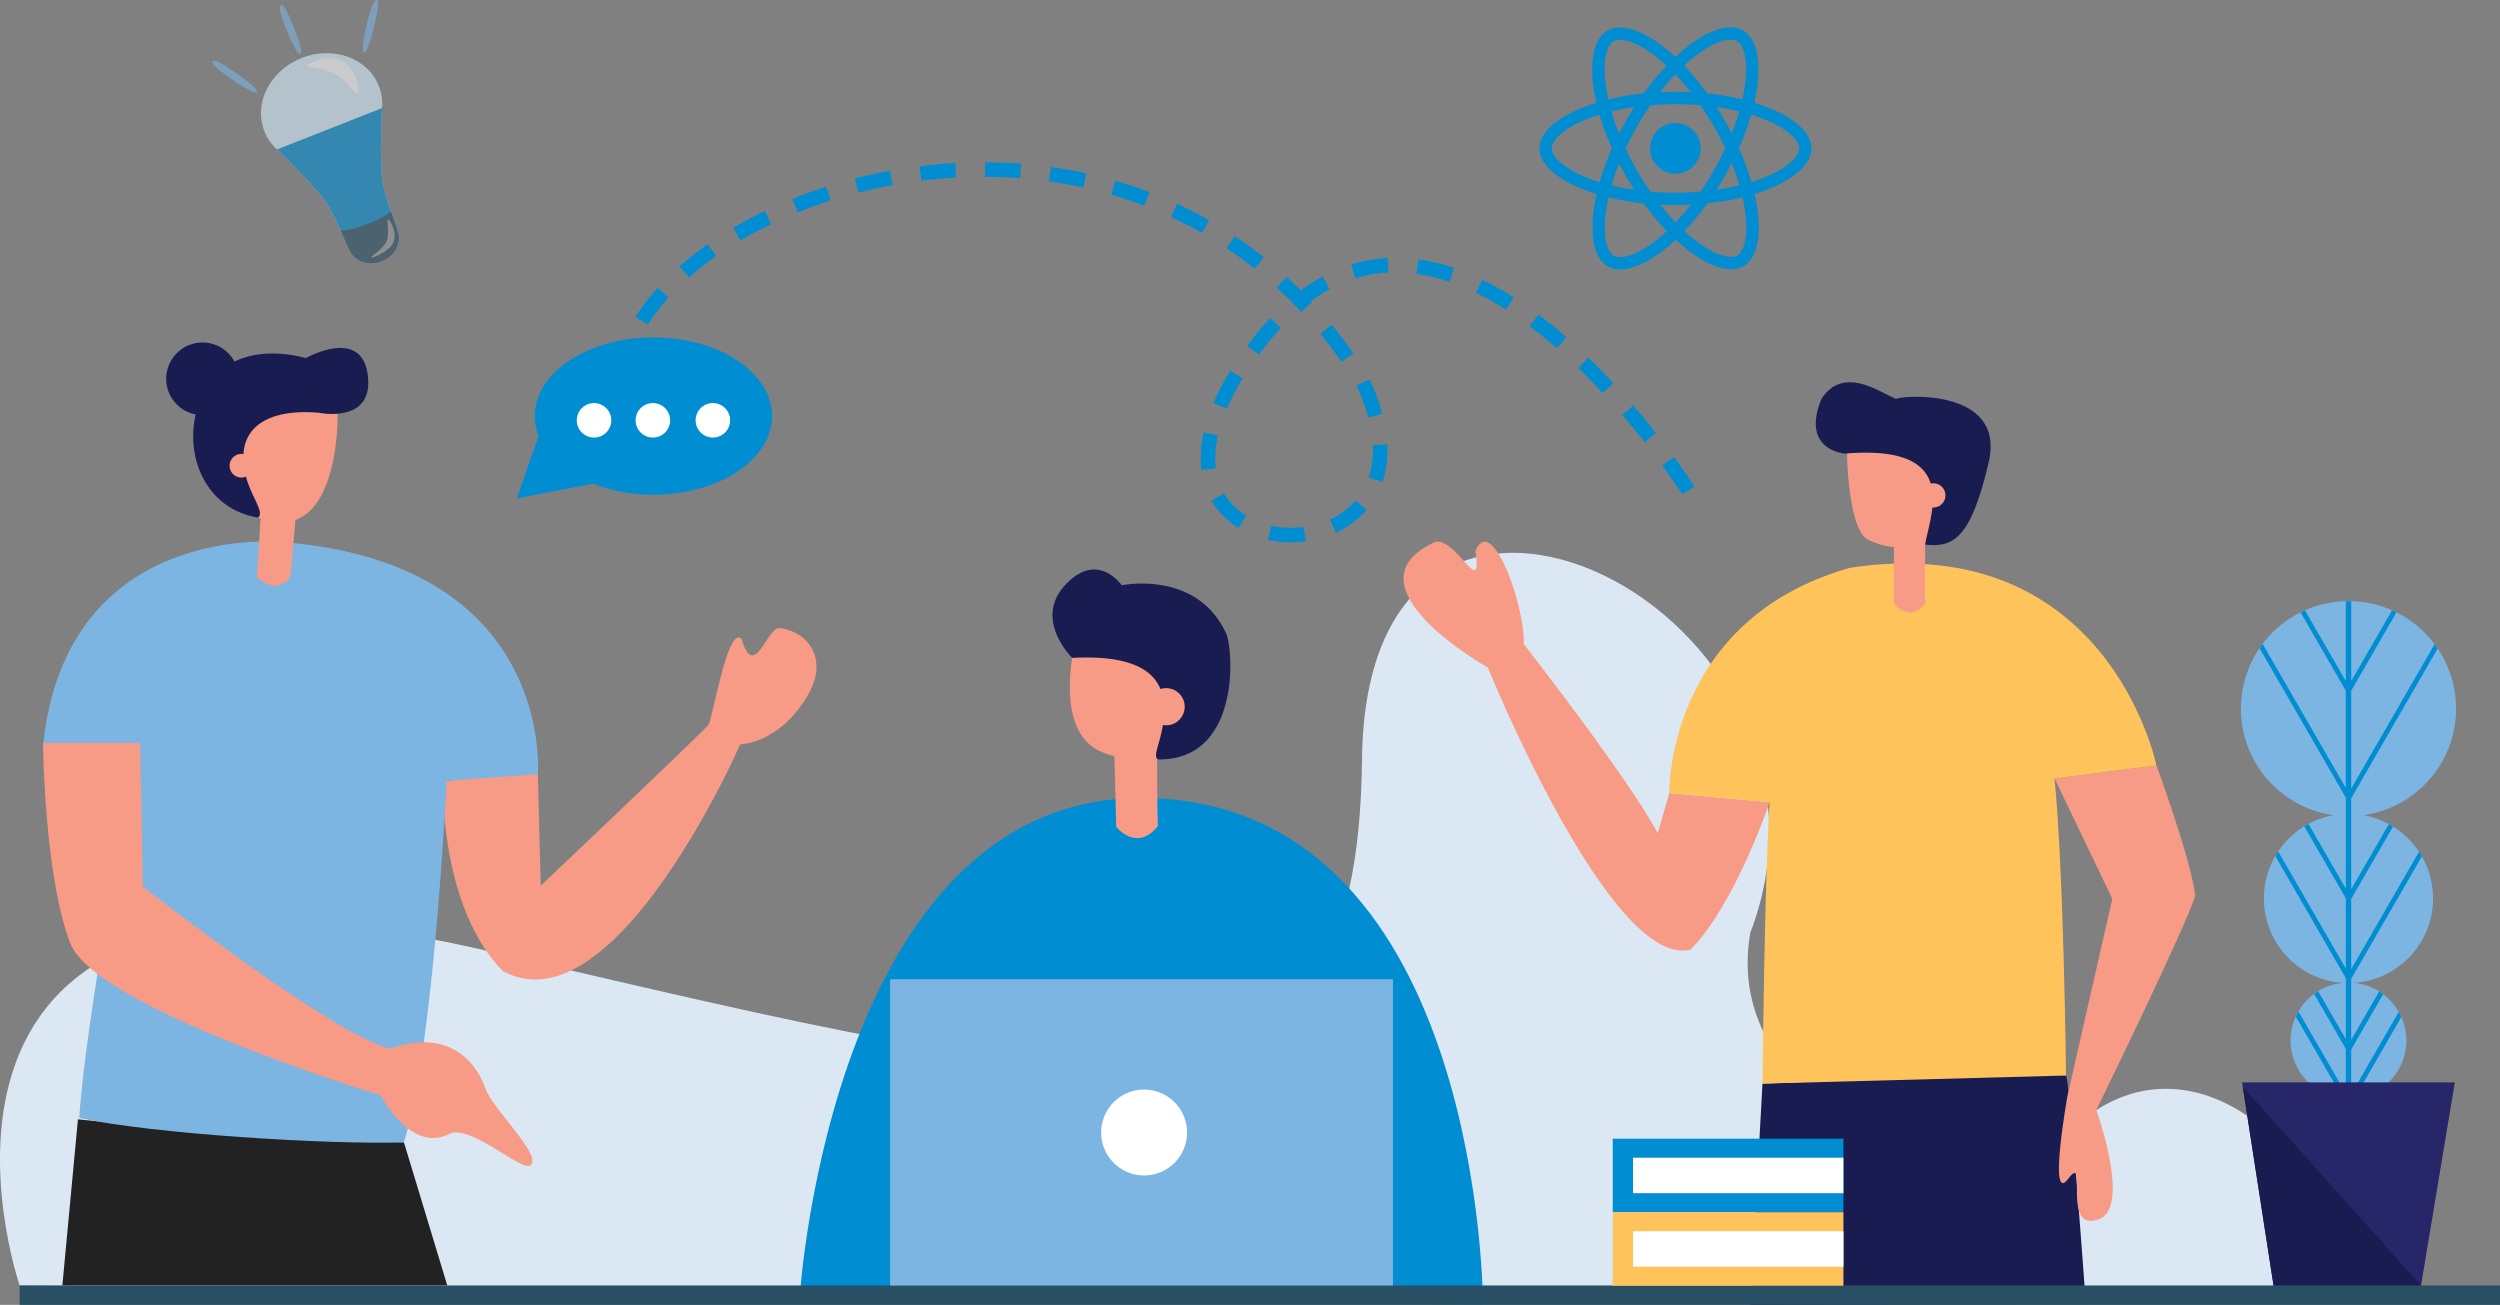 <svg xmlns="http://www.w3.org/2000/svg" width="570" height="297.508" viewBox="0 0 570 297.508">
  <rect x="0" y="0" width="570" height="297.508" fill="#808080" stroke="none"/>
  <g id="IT_Service_Bhutan_ic_7" transform="translate(-811.001 -3623)">
    <g id="IT_Service_Macau_ic_7" transform="translate(0 -79)">
      <g id="Hire_Bootstrap_about" transform="translate(399.164 3443.67)">
        <g id="Group_3058" data-name="Group 3058" transform="translate(411.837 231.71)">
          <g id="Group_2875" data-name="Group 2875" transform="translate(48.425 26.62)" opacity="0.59">
            <path id="Path_10774" data-name="Path 10774" d="M168.016,1292.925a11.1,11.1,0,0,0,1.343,2.45,11.265,11.265,0,0,0,1.525,1.706c.111.1.226.206.343.3,0,0,8.655,8.529,10.9,11.82a54.719,54.719,0,0,1,3.271,6.382c.86,1.886,1.581,3.558,1.821,4.118l.084.2c1.068,2.713,4.42,3.935,7.487,2.727s4.685-4.387,3.617-7.1c0,0-.058-.158-.158-.435-.257-.707-.791-2.2-1.361-3.887a53.886,53.886,0,0,1-1.968-6.812,74.724,74.724,0,0,1-.284-9.646c.052-3.576.178-6.654.178-6.654.019-.151.033-.3.044-.456a11.139,11.139,0,0,0-.736-5c-2.513-6.381-10.392-9.252-17.6-6.413S165.5,1286.546,168.016,1292.925Z" transform="translate(-156.162 -1263.002)" fill="#d9f0ff"/>
            <path id="Path_10775" data-name="Path 10775" d="M183.618,1340.8c.111.1.226.206.343.3,0,0,8.655,8.529,10.9,11.82a54.731,54.731,0,0,1,3.271,6.382c.86,1.886,1.581,3.558,1.821,4.118l11.03-4.609c-.257-.707-.791-2.2-1.361-3.886a53.882,53.882,0,0,1-1.968-6.812,74.719,74.719,0,0,1-.284-9.646c.052-3.576.178-6.654.178-6.654.019-.151.033-.3.044-.456Z" transform="translate(-168.895 -1306.72)" fill="#008dd1"/>
            <path id="Path_10776" data-name="Path 10776" d="M248.872,1441.694c1.059,2.321,1.906,4.317,1.906,4.317,1.068,2.712,4.42,3.935,7.487,2.727s4.685-4.387,3.617-7.1c0,0-.725-1.97-1.52-4.322a22.626,22.626,0,0,1-5.451,2.911A22.03,22.03,0,0,1,248.872,1441.694Z" transform="translate(-219.635 -1389.11)" fill="#284f63"/>
            <path id="Path_10777" data-name="Path 10777" d="M223.093,1281.165c3.15,1.77,3.955,6.412,3.411,7.162s-1.9-2.476-5.052-4.247-6.9-1.414-6.352-2.164S219.944,1279.4,223.093,1281.165Z" transform="translate(-193.334 -1267.098)" fill="#fff"/>
            <path id="Path_10778" data-name="Path 10778" d="M283.75,1450.507c-.774,1.957-3.994,3.737-3.539,3.846s4.4-1.538,5.1-3.6c.785-2.275-.819-4.919-1.274-5.029S284.4,1448.854,283.75,1450.507Z" transform="translate(-243.97 -1395.647)" fill="#999"/>
            <path id="Path_10779" data-name="Path 10779" d="M121.495,1286.694c3.752,2.609,5.711,3.482,6.077,3.151s-1-1.738-4.751-4.347-4.937-3.073-5.3-2.743S117.743,1284.084,121.495,1286.694Z" transform="translate(-117.425 -1268.853)" fill="#7cb4e2"/>
            <path id="Path_10780" data-name="Path 10780" d="M187.893,1231c1.654,4.135,2.788,5.858,3.272,5.741s.136-2.027-1.517-6.162-2.373-5.12-2.859-5S186.238,1226.87,187.893,1231Z" transform="translate(-171.127 -1224.46)" fill="#7cb4e2"/>
            <path id="Path_10781" data-name="Path 10781" d="M272.556,1225.891c-1.063,4.453-1.147,6.534-.688,6.68s1.284-1.7,2.348-6.155,1.053-5.679.595-5.825S273.619,1221.438,272.556,1225.891Z" transform="translate(-237.31 -1220.577)" fill="#7cb4e2"/>
          </g>
          <g id="Group_255507" data-name="Group 255507" transform="translate(0 -0.483)">
            <g id="Group_3057" data-name="Group 3057" transform="translate(0 64.109)">
              <g id="Group_3044" data-name="Group 3044" transform="translate(0 89.038)">
                <path id="Path_11045" data-name="Path 11045" d="M464.784,2214.6s-37.837-109.974,106.34-76.348,198.719,48.357,199.714-43.59,116.36-33.208,88.544,39.468c-6.907,38.828,45.194,62.006,78.878,40.461s70.035,35.592,40.41,40.01S464.784,2214.6,464.784,2214.6Z" transform="translate(-460.301 -2047.552)" fill="#dbe8f3"/>
              </g>
              <g id="Group_3045" data-name="Group 3045" transform="translate(9.792 41.084)">
                <path id="Path_11046" data-name="Path 11046" d="M1067.876,2180.431l.662,25.441s37.394-35.418,38.277-36.746,4.442-23.036,7.522-19.469c2.877,9.736,5.82-2.813,8.6-2.515,6.4.686,11.208,6.878,6.708,14.9-6.453,11.506-15.628,11.612-15.628,11.612s-28.659,65.567-54.133,51.683c-14.382-14.6-13.687-43.16-13.687-43.16S1058.365,2180.065,1067.876,2180.431Z" transform="translate(-955.04 -2082.025)" fill="#f79b86"/>
                <path id="Path_11047" data-name="Path 11047" d="M620.7,2802.463l9.883,32.644H542.822l3.554-37.885S593.71,2802.361,620.7,2802.463Z" transform="translate(-538.397 -2620.108)" fill="#222"/>
                <path id="Path_11048" data-name="Path 11048" d="M571.911,2032.692s-49.46-5.31-54.77,46.463c11.947-.443,21.24,0,21.24,0s-11.948,65.049-12.943,84.811c16.166,3.6,56.961,6.165,74.005,5.56,6.862-21.561,9.738-82.405,9.738-82.405l20.8-1.545S633.961,2037.674,571.911,2032.692Z" transform="translate(-517.141 -1987.172)" fill="#7cb4e2"/>
                <path id="Path_11049" data-name="Path 11049" d="M539.326,2299.26H517.141s.349,30.919,6.305,45.8,70.69,34.515,70.69,34.515,6.827,13.418,15.819,8.74c4.525-2.212,16.7,8.961,18.364,7.19,2.765-2.212-8.739-12.832-10.288-17.479s-7.3-14.16-21.74-9.071c-13.042-3.1-56.382-36.948-56.382-36.948Z" transform="translate(-517.141 -2207.941)" fill="#f79b86"/>
                <path id="Path_11050" data-name="Path 11050" d="M765.507,1843.79s-12.37-9.02-23.418-.175c-10.846,8.685-6.084,20.032,5.828,24.092-.255,4.257-.605,10.048-.825,13.4,5.225,4.518,7.675-.292,7.675-.292l1.107-12.771C765.941,1864.413,765.507,1843.79,765.507,1843.79Z" transform="translate(-698.309 -1827.579)" fill="#f79b86"/>
                <path id="Path_11051" data-name="Path 11051" d="M726.136,1776.155c-1.693-10.383-14.055-3.37-14.055-3.37s-8.831-2.808-16.265.774a8.278,8.278,0,1,0-8.85,12.069c-2.391,10.793,3.1,21.726,14.249,23.517,1.494-1.255-1.453-4.514-2.776-9.341a2.693,2.693,0,1,1-.806-5.168c.08.006.159.018.236.032.468-7.553,7.808-10.234,17.2-9.429C715.066,1785.239,728.06,1787.964,726.136,1776.155Z" transform="translate(-652.156 -1769.223)" fill="#191c51"/>
              </g>
              <g id="Group_3047" data-name="Group 3047" transform="translate(182.368 92.848)">
                <path id="Path_11052" data-name="Path 11052" d="M1674.562,2487.452s0-111.488-74.117-115.47-81.644,113.279-81.644,113.279Z" transform="translate(-1518.8 -2319.814)" fill="#008dd1"/>
                <g id="Group_3046" data-name="Group 3046" transform="translate(57.606 0)">
                  <path id="Path_11053" data-name="Path 11053" d="M1877.236,2129.7s-5.044,19.883,5.935,24.631a19.7,19.7,0,0,0,3.071,1.043l.413,16.093s4.62,5.92,9.517-.164c-.128-1.606-.188-11.106-.212-16.393,5.859-2.176,10.541-7.9,12.14-16.6C1910.769,2123.766,1884.063,2114.27,1877.236,2129.7Z" transform="translate(-1872.131 -2112.818)" fill="#f79b86"/>
                  <path id="Path_11054" data-name="Path 11054" d="M1892.562,2083.863c-6.827-14.134-23.612-10.6-23.612-10.6s-5.294-7.678-12.39-.581c-8.236,8.012,1.083,17.137,1.083,17.137,13.11-.7,18.326,2.7,20.132,7.1a4.233,4.233,0,1,1,.549,8.2c-.63,4.238-2.611,7.727-.842,7.85C1896.622,2112.969,1894.339,2086.421,1892.562,2083.863Z" transform="translate(-1853.16 -2069.67)" fill="#191c51"/>
                </g>
              </g>
              <g id="Group_3048" data-name="Group 3048" transform="translate(320.004 50.154)">
                <path id="Path_11055" data-name="Path 11055" d="M2779.416,2740.4l-2.767,50.437,76.5-.16s-3.641-51.315-4.527-52.125S2779.416,2740.4,2779.416,2740.4Z" transform="translate(-2697.575 -2580.491)" fill="#191c51"/>
                <path id="Path_11056" data-name="Path 11056" d="M2401.152,2092.1s-7.829,23.231-18.028,33.609c-18.254,4.646-46.234-64.323-46.234-64.323S2303.241,2042.5,2325,2032.7c4.882-.726,10.731,13.379,9.073,2.1,3.609-8.794,11.29,12.218,11.022,21.24,26.44,34.185,30.532,43.141,30.532,43.141l2.639-9.167Z" transform="translate(-2317.674 -1996.354)" fill="#f79b86"/>
                <path id="Path_11057" data-name="Path 11057" d="M3179.25,2331.938l13.165,27.425-10.24,44.993s-4.472,25.086.2,18.831-1.645,12.043,6.665,9.342c7.965-2.212-.276-25.02-.276-25.02s21-42.978,22.569-48.933c-1.143-8.732-8.856-29.619-8.856-29.619Z" transform="translate(-3030.811 -2241.593)" fill="#f79b86"/>
                <path id="Path_11058" data-name="Path 11058" d="M2780.415,2107.706s-10.946-53.9-69.847-45.078c-41.952,11.863-41.232,51.368-41.232,51.368l22.888,2.089c-1.18,18.348-1.634,64.162-1.634,64.162l69.207-1.847s-.456-45.569-2.611-67.714Z" transform="translate(-2608.751 -2020.339)" fill="#fec35b"/>
                <path id="Path_11059" data-name="Path 11059" d="M2904.61,1886.905s.189,18.344,5.274,19.848a16.668,16.668,0,0,0,5.4,1.465v12.875s3.464,4.608,7.116,0v-13.464c4.786-1.434,9.005-5.243,9.659-13.1C2933.333,1879.279,2911.218,1876.736,2904.61,1886.905Z" transform="translate(-2803.489 -1870.649)" fill="#f79b86"/>
                <path id="Path_11060" data-name="Path 11060" d="M2881.548,1825.659c-3.695-1.5-12.01-7.751-17.03,0-4.8,11.789,5.412,12.455,5.412,12.455,13.227-1.1,18.1,2.277,19.506,6.835a2.764,2.764,0,1,1,.594,5.462c-.072,0-.145-.005-.215-.011-.314,3.108-1.263,6.195-1.659,8.466,6.545.695,10.422-1.435,14.488-18.719S2882.312,1824.895,2881.548,1825.659Z" transform="translate(-2769.241 -1821.856)" fill="#191c51"/>
              </g>
              <rect id="Rectangle_832" data-name="Rectangle 832" width="565.518" height="4.418" transform="translate(4.482 256.083)" fill="#284f63"/>
              <g id="Group_3049" data-name="Group 3049" transform="translate(202.942 186.328)">
                <rect id="Rectangle_833" data-name="Rectangle 833" width="114.608" height="69.754" transform="translate(0 0.002)" fill="#7cb4e2"/>
                <path id="Path_11061" data-name="Path 11061" d="M1638.23,2612.25,1752.838,2682V2612.25Z" transform="translate(-1638.228 -2612.25)" fill="#7cb4e2"/>
                <path id="Path_11062" data-name="Path 11062" d="M1937.126,2767.653a9.79,9.79,0,1,1-9.791-9.791,9.79,9.79,0,0,1,9.791,9.791Z" transform="translate(-1869.421 -2732.773)" fill="#fff"/>
              </g>
              <g id="Group_3050" data-name="Group 3050" transform="translate(510.928 100.04)">
                <path id="Path_11063" data-name="Path 11063" d="M3453.787,2160.236a24.529,24.529,0,1,0-6.842,0,19.288,19.288,0,0,0,2.2,38.232,13.2,13.2,0,1,0,2.433,0,19.288,19.288,0,0,0,2.2-38.232Z" transform="translate(-3425.837 -2111.418)" fill="#7cb4e2"/>
                <path id="Path_11064" data-name="Path 11064" d="M3482.8,2206.253h0q-.269-.6-.594-1.172h0l-10.837,18.77v-10.191l7.285-12.618c-.295-.221-.6-.431-.911-.627l-6.374,11.041v-13.908l16.119-27.918v0q-.312-.542-.657-1.061l-15.46,26.778v-16.02l9.527-16.5q-.468-.29-.953-.553l-8.575,14.851v-20.754l19.71-34.138c-.012-.018-.026-.034-.038-.051q-.323-.473-.666-.933l-19.006,32.919v-22.315l.016-.027L3481.679,2114q-.494-.247-1-.47l-9.307,16.118v-18.2c-.207,0-.412-.016-.621-.016s-.413.011-.62.016v18.2l-9.306-16.118q-.507.224-1,.47l10.291,17.826.015.027v22.176l-18.96-32.84h0q-.364.481-.7.981l19.665,34.061v20.753l-8.514-14.747-.007,0q-.483.261-.946.547l9.469,16.4v16.026l-15.417-26.7v0c-.229.343-.45.692-.658,1.05v0l16.079,27.852v13.908l-6.314-10.938c-.292.181-.574.377-.85.58-.021.015-.043.028-.064.043l7.228,12.519v10.186l-10.8-18.7v0q-.325.565-.6,1.161h0l10.723,18.573c.426.041.857.064,1.294.064a13.248,13.248,0,0,0,1.377-.072Z" transform="translate(-3446.219 -2111.422)" fill="#008dd1"/>
                <path id="Path_11065" data-name="Path 11065" d="M3468.225,2794.679H3434.6l-7.166-46.3h48.5Z" transform="translate(-3427.161 -2638.638)" fill="#272668"/>
                <path id="Path_11066" data-name="Path 11066" d="M3435.328,2799.367h33.624l-40.637-45.326Z" transform="translate(-3427.888 -2643.322)" fill="#191c51"/>
              </g>
              <g id="Group_3052" data-name="Group 3052" transform="translate(117.85 39.931)">
                <path id="Path_11067" data-name="Path 11067" d="M1175.47,1762.52c-14.938,0-27.048,8.027-27.048,17.927a12.326,12.326,0,0,0,.86,4.5l-4.949,14.247,17.25-3.3-.075-.088a37.765,37.765,0,0,0,13.959,2.571c14.938,0,27.047-8.026,27.047-17.927S1190.407,1762.52,1175.47,1762.52Z" transform="translate(-1144.333 -1762.52)" fill="#008dd1"/>
                <g id="Group_3051" data-name="Group 3051" transform="translate(13.657 14.963)">
                  <path id="Path_11068" data-name="Path 11068" d="M1231.466,1853.313a3.933,3.933,0,1,1-3.933-3.933A3.933,3.933,0,0,1,1231.466,1853.313Z" transform="translate(-1223.6 -1849.38)" fill="#fff"/>
                  <path id="Path_11069" data-name="Path 11069" d="M1309.316,1853.313a3.933,3.933,0,1,1-3.933-3.933,3.933,3.933,0,0,1,3.933,3.933Z" transform="translate(-1288.036 -1849.38)" fill="#fff"/>
                  <path id="Path_11070" data-name="Path 11070" d="M1388.726,1853.313a3.933,3.933,0,1,1-3.933-3.933,3.933,3.933,0,0,1,3.933,3.933Z" transform="translate(-1353.765 -1849.38)" fill="#fff"/>
                </g>
              </g>
              <g id="Group_3055" data-name="Group 3055" transform="translate(144.893 0)">
                <g id="Group_3054" data-name="Group 3054" transform="translate(0 0)">
                  <path id="Path_11072" data-name="Path 11072" d="M1388.745,1581.947a24.606,24.606,0,0,1-5.326-.578l.719-3.24a21.652,21.652,0,0,0,7.449.313l.433,3.291a25.2,25.2,0,0,1-3.275.214Zm10.2-2.2-1.4-3.011a17.048,17.048,0,0,0,5.849-4.369l2.521,2.157a20.332,20.332,0,0,1-6.972,5.223Zm-22.252-1.07a17.846,17.846,0,0,1-6.164-6.271l2.873-1.662a14.558,14.558,0,0,0,5.036,5.11ZM1477.858,1571c-.016-.026-1.668-2.628-4.556-6.583l2.681-1.957c2.958,4.053,4.611,6.656,4.679,6.765Zm-68.341-2.839-3.145-1.061a19.407,19.407,0,0,0,.968-6.212q0-.561-.026-1.134l3.315-.153q.03.653.031,1.286a22.735,22.735,0,0,1-1.138,7.273Zm-41.281-2.725a21.933,21.933,0,0,1-.161-2.664,27.1,27.1,0,0,1,.692-5.915l3.238.728a23.789,23.789,0,0,0-.611,5.188,18.567,18.567,0,0,0,.135,2.258Zm101.031-6.346c-1.659-2.112-3.37-4.2-5.084-6.2l2.52-2.16c1.744,2.038,3.485,4.157,5.174,6.306Zm-62.975-5.61a45.213,45.213,0,0,0-2.693-7.292l3.012-1.4a48.576,48.576,0,0,1,2.887,7.832Zm-32.276-1.987-3.052-1.305a57.057,57.057,0,0,1,3.853-7.359l2.828,1.737a53.72,53.72,0,0,0-3.627,6.931Zm85.728-3.583c-1.853-2-3.732-3.923-5.584-5.72l2.311-2.382c1.895,1.838,3.815,3.805,5.706,5.846Zm-59.573-7.151c-1.528-2.182-3.141-4.315-4.793-6.338l2.571-2.1c1.7,2.086,3.363,4.283,4.939,6.532Zm-18.831-1.637-2.668-1.974q.56-.759,1.158-1.532c1.333-1.726,2.71-3.352,4.1-4.836l2.425,2.266c-1.314,1.407-2.624,2.955-3.893,4.6q-.573.751-1.118,1.479Zm67.934-1.442c-2.061-1.8-4.138-3.494-6.174-5.023l1.994-2.653c2.1,1.579,4.242,3.321,6.365,5.179Zm-207.261-5.389-2.8-1.779a49.416,49.416,0,0,1,5.077-6.618l2.461,2.226a46.128,46.128,0,0,0-4.735,6.176Zm149.022-2.861c-1.8-1.942-3.7-3.823-5.627-5.593l2.242-2.445q1.644,1.507,3.245,3.111a41.56,41.56,0,0,1,5-3.193l1.576,2.921a38,38,0,0,0-4.248,2.681l.243.261Zm46.642-.544a68.2,68.2,0,0,0-6.866-3.864l1.449-2.985a71.577,71.577,0,0,1,7.2,4.052Zm-12.887-6.355a41.166,41.166,0,0,0-7.525-1.821l.458-3.287a44.477,44.477,0,0,1,8.136,1.966Zm-21.432-.783-.979-3.171a34.239,34.239,0,0,1,8.328-1.477l.171,3.314a30.912,30.912,0,0,0-7.52,1.336Zm-151.951-.212-2.2-2.489a74.614,74.614,0,0,1,6.49-5.094l1.906,2.716a71.3,71.3,0,0,0-6.2,4.867Zm128.979-1.993c-2.063-1.645-4.217-3.219-6.4-4.677l1.844-2.76c2.261,1.51,4.49,3.139,6.626,4.84Zm-117.231-6.44-1.685-2.86c2.307-1.359,4.746-2.656,7.249-3.857l1.436,2.992c-2.419,1.165-4.772,2.418-7,3.728Zm105.212-1.709c-2.283-1.3-4.654-2.524-7.046-3.631l1.395-3.011c2.477,1.146,4.931,2.411,7.3,3.759Zm-92.154-4.681-1.239-3.079c2.5-1.008,5.095-1.94,7.709-2.774l1.009,3.159c-2.531.814-5.048,1.72-7.479,2.7Zm79.017-1.516c-2.451-.934-4.984-1.783-7.528-2.52l.925-3.187c2.63.764,5.247,1.641,7.784,2.606Zm-65.166-3.006-.823-3.215c2.626-.672,5.317-1.261,8-1.752l.6,3.264c-2.605.482-5.219,1.053-7.771,1.705Zm51.226-1.147c-2.563-.564-5.2-1.035-7.821-1.4l.458-3.287c2.71.379,5.427.866,8.073,1.448Zm-36.9-1.563-.411-3.293c2.7-.337,5.447-.582,8.151-.729l.18,3.311c-2.626.148-5.29.387-7.919.713Zm22.493-.553c-2.62-.2-5.292-.31-7.943-.322l.014-3.318c2.731.012,5.485.123,8.184.332Z" transform="translate(-1239.209 -1495.286)" fill="#008dd1"/>
                </g>
              </g>
              <g id="Group_3056" data-name="Group 3056" transform="translate(367.711 222.617)">
                <rect id="Rectangle_835" data-name="Rectangle 835" width="52.591" height="16.76" fill="#008dd1"/>
                <rect id="Rectangle_836" data-name="Rectangle 836" width="47.968" height="8.091" transform="translate(4.623 4.334)" fill="#fff"/>
                <rect id="Rectangle_837" data-name="Rectangle 837" width="52.591" height="16.76" transform="translate(0 16.76)" fill="#fec35b"/>
                <rect id="Rectangle_838" data-name="Rectangle 838" width="47.968" height="8.091" transform="translate(4.623 21.094)" fill="#fff"/>
              </g>
            </g>
          </g>
        </g>
      </g>
    </g>
    <g id="react-2_2_" data-name="react-2 (2)" transform="translate(986.3 3551.218)">
      <path id="Path_137354" data-name="Path 137354" d="M237.707,105.616c0-4.108-5.144-8-13.031-10.414,1.82-8.038,1.011-14.434-2.553-16.481a5.541,5.541,0,0,0-2.831-.708v2.818a2.927,2.927,0,0,1,1.441.329c1.719.986,2.465,4.74,1.883,9.568-.139,1.188-.367,2.439-.645,3.716a61.252,61.252,0,0,0-8.026-1.378,61.654,61.654,0,0,0-5.258-6.319c4.12-3.83,7.988-5.928,10.617-5.928V78c-3.476,0-8.026,2.477-12.626,6.774-4.6-4.272-9.151-6.724-12.626-6.724v2.818c2.616,0,6.5,2.085,10.617,5.89a59.7,59.7,0,0,0-5.22,6.307,59.021,59.021,0,0,0-8.038,1.39c-.291-1.264-.506-2.49-.657-3.665-.594-4.828.139-8.582,1.845-9.58a2.813,2.813,0,0,1,1.453-.329V78.063a5.636,5.636,0,0,0-2.856.708c-3.552,2.048-4.348,8.43-2.515,16.443-7.861,2.427-12.98,6.307-12.98,10.4s5.144,8,13.031,10.414c-1.82,8.038-1.011,14.434,2.553,16.481a5.556,5.556,0,0,0,2.844.708c3.476,0,8.026-2.477,12.626-6.774,4.6,4.272,9.151,6.724,12.626,6.724a5.636,5.636,0,0,0,2.856-.708c3.552-2.048,4.348-8.43,2.515-16.443,7.836-2.414,12.955-6.307,12.955-10.4Zm-16.456-8.43c-.468,1.63-1.049,3.311-1.706,4.992-.518-1.011-1.062-2.022-1.656-3.033s-1.2-2-1.82-2.958C217.863,96.453,219.595,96.781,221.251,97.186Zm-5.789,13.46c-.986,1.706-2,3.324-3.046,4.828-1.883.164-3.792.253-5.713.253s-3.817-.088-5.687-.24q-1.574-2.256-3.059-4.8-1.441-2.484-2.629-5.03c.784-1.694,1.668-3.387,2.616-5.043.986-1.706,2-3.324,3.046-4.828,1.883-.164,3.792-.253,5.713-.253s3.817.088,5.688.24q1.574,2.256,3.059,4.8,1.441,2.484,2.629,5.03C217.282,107.3,216.41,108.991,215.462,110.646ZM219.544,109c.682,1.694,1.264,3.387,1.744,5.03-1.656.4-3.4.746-5.207,1.011.619-.973,1.239-1.972,1.82-3s1.125-2.035,1.643-3.046Zm-12.816,13.486a52.106,52.106,0,0,1-3.514-4.044c1.138.051,2.3.088,3.476.088s2.363-.025,3.514-.088A49.334,49.334,0,0,1,206.729,122.489Zm-9.4-7.444c-1.795-.265-3.526-.594-5.182-1,.468-1.63,1.049-3.311,1.706-4.992.518,1.011,1.062,2.022,1.656,3.033S196.706,114.084,197.325,115.045Zm9.34-26.3a52.109,52.109,0,0,1,3.514,4.044c-1.137-.051-2.3-.088-3.476-.088s-2.363.025-3.514.088A49.328,49.328,0,0,1,206.665,88.743Zm-9.353,7.444c-.619.973-1.239,1.972-1.82,3s-1.125,2.022-1.643,3.033c-.683-1.694-1.264-3.387-1.744-5.03C193.761,96.794,195.505,96.453,197.313,96.187Zm-11.438,15.824c-4.474-1.908-7.368-4.411-7.368-6.4s2.894-4.5,7.368-6.4c1.087-.468,2.275-.885,3.5-1.277a60.7,60.7,0,0,0,2.844,7.7,59.847,59.847,0,0,0-2.806,7.659C188.162,112.909,186.974,112.479,185.874,112.011Zm6.8,18.061c-1.719-.986-2.465-4.74-1.883-9.568.139-1.188.367-2.439.645-3.716a61.25,61.25,0,0,0,8.026,1.378,61.655,61.655,0,0,0,5.258,6.319c-4.12,3.83-7.988,5.928-10.617,5.928A3.017,3.017,0,0,1,192.674,130.072Zm29.979-9.631c.594,4.828-.139,8.582-1.845,9.58a2.813,2.813,0,0,1-1.453.329c-2.616,0-6.5-2.085-10.617-5.89a59.7,59.7,0,0,0,5.22-6.307,59.019,59.019,0,0,0,8.038-1.39A35.389,35.389,0,0,1,222.654,120.441Zm4.866-8.43c-1.087.468-2.275.885-3.5,1.277a60.705,60.705,0,0,0-2.844-7.7,59.851,59.851,0,0,0,2.806-7.659c1.251.392,2.439.822,3.552,1.289,4.474,1.908,7.368,4.411,7.368,6.4s-2.907,4.5-7.381,6.4Z" fill="#008dd1"/>
      <circle id="Ellipse_4704" data-name="Ellipse 4704" cx="5.776" cy="5.776" r="5.776" transform="translate(200.915 99.84)" fill="#008dd1"/>
    </g>
  </g>
</svg>
